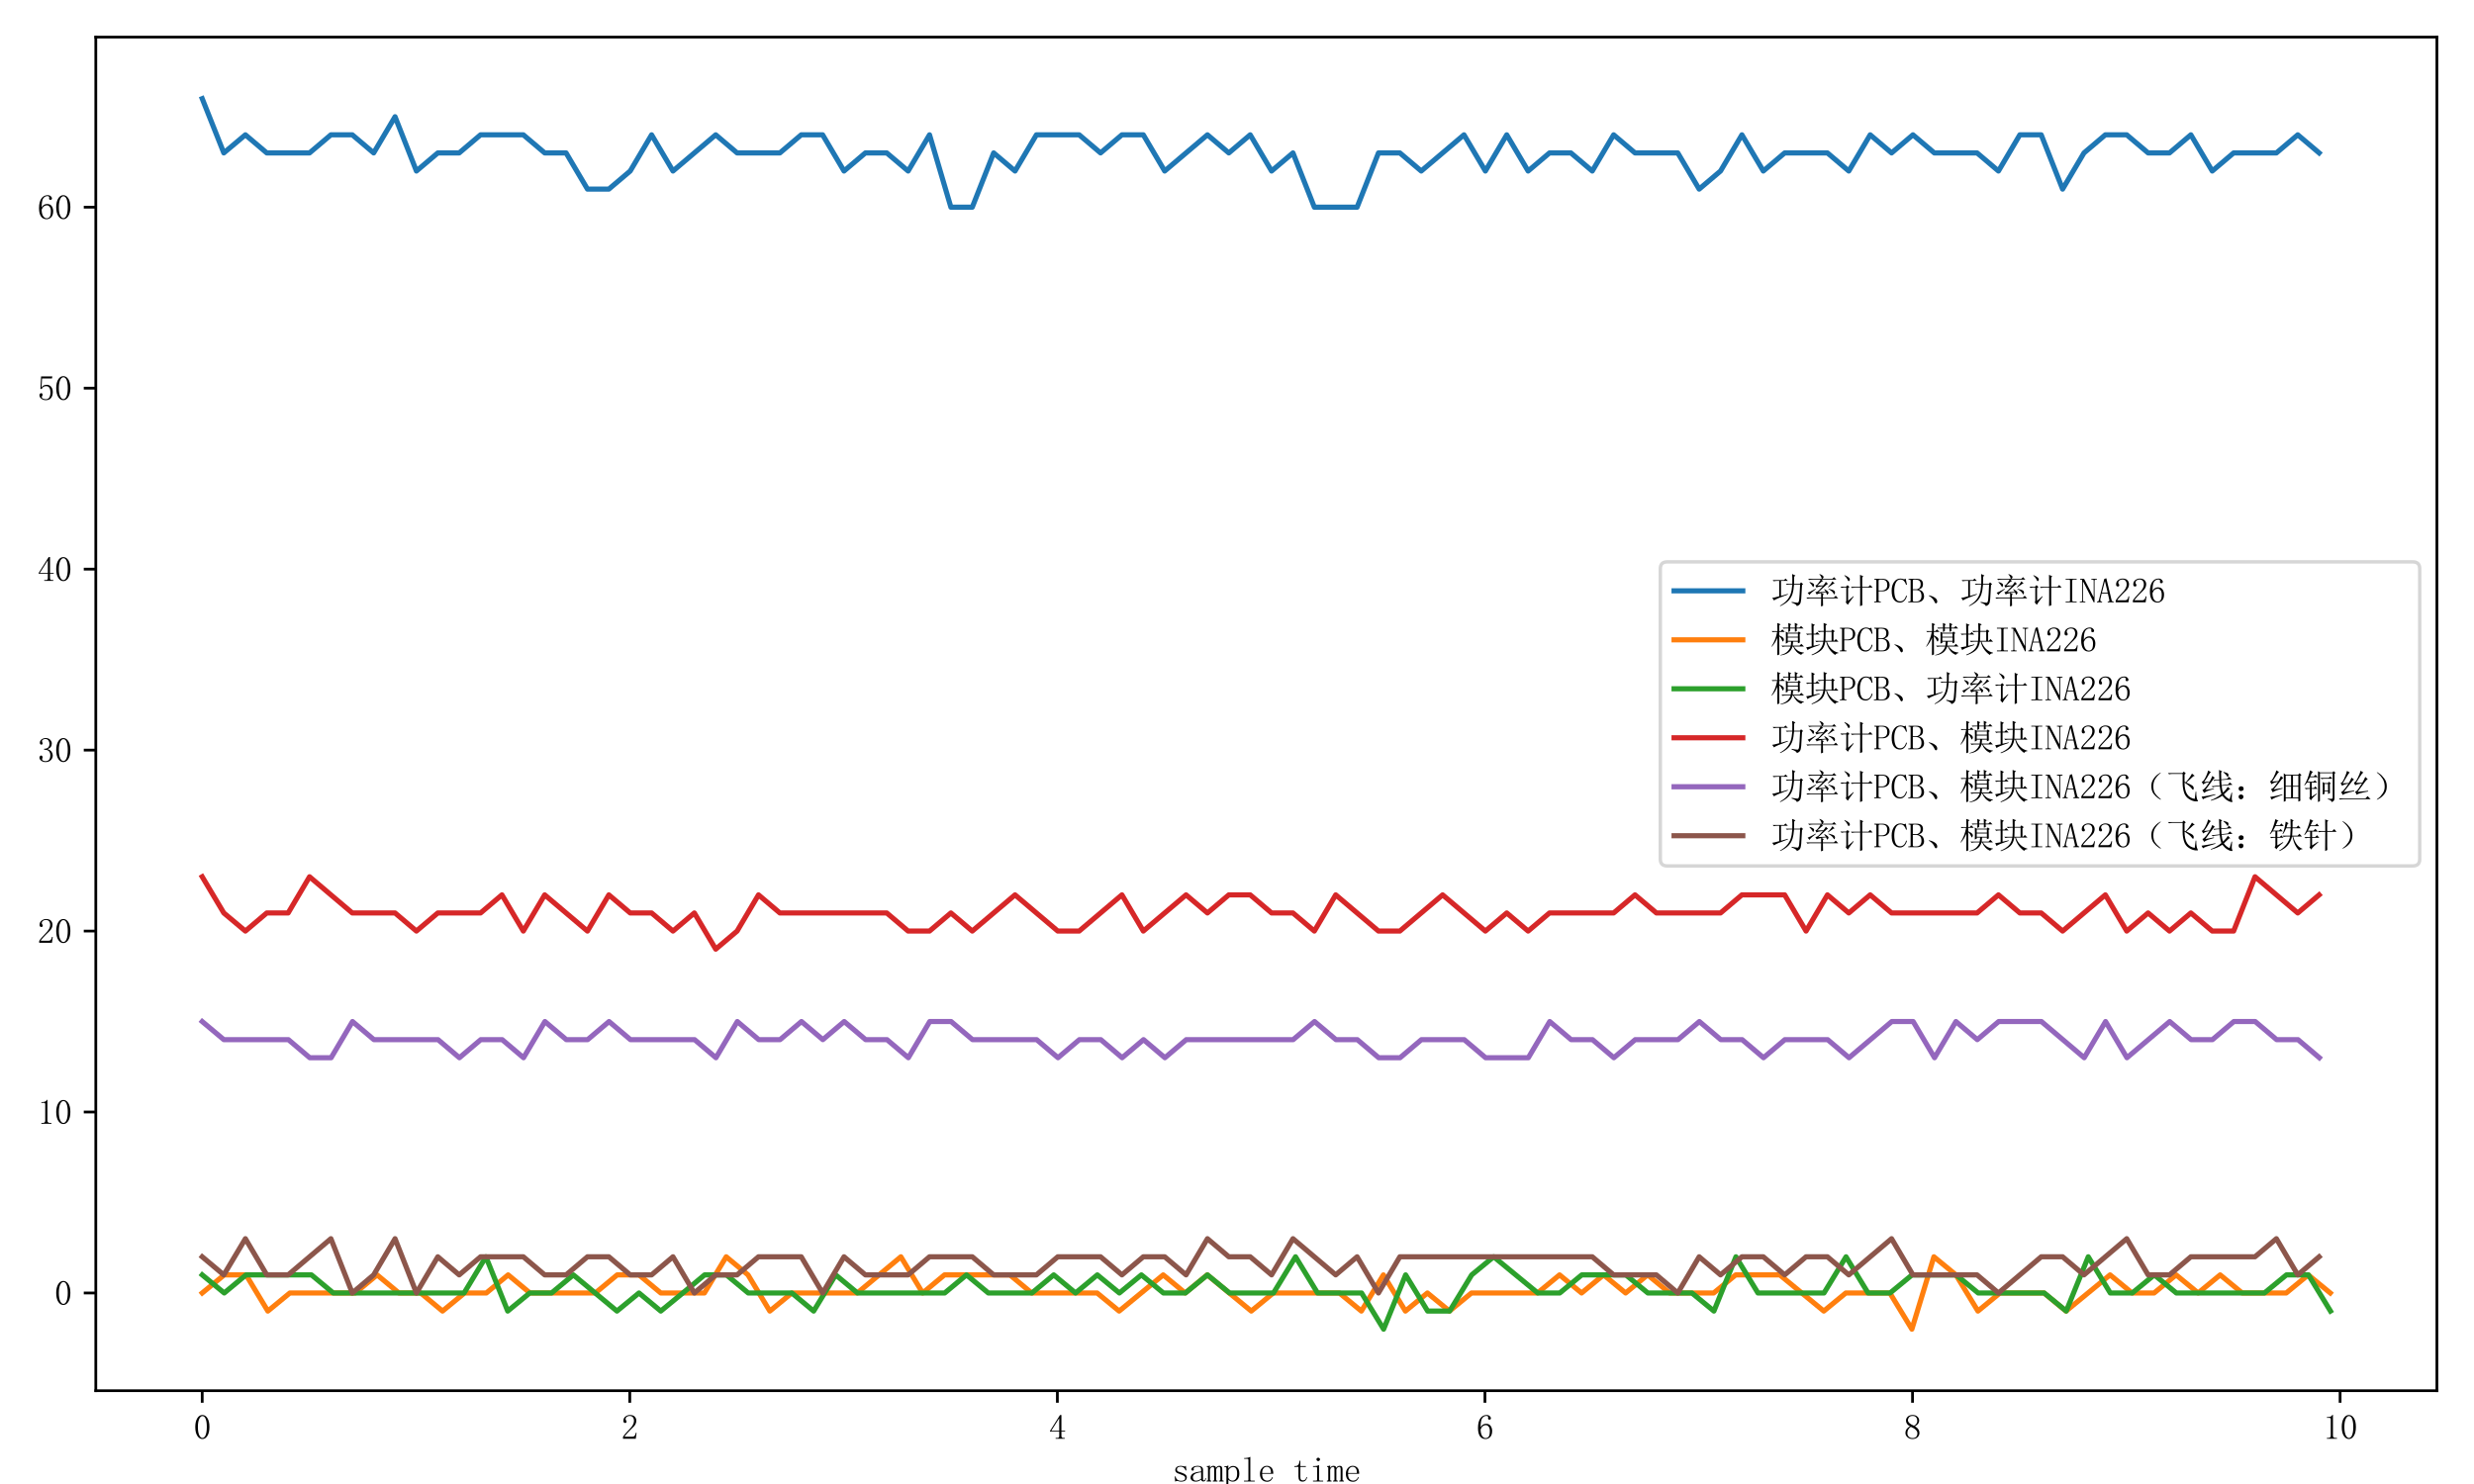 <?xml version="1.0" encoding="utf-8" standalone="no"?>
<!DOCTYPE svg PUBLIC "-//W3C//DTD SVG 1.1//EN"
  "http://www.w3.org/Graphics/SVG/1.1/DTD/svg11.dtd">
<svg xmlns:xlink="http://www.w3.org/1999/xlink" width="720pt" height="432pt" viewBox="0 0 720 432" xmlns="http://www.w3.org/2000/svg" version="1.1">
 <defs>
  <style type="text/css">*{stroke-linejoin: round; stroke-linecap: butt}</style>
 </defs>
 <g id="figure_1">
  <g id="patch_1">
   <path d="M 0 432 
L 720 432 
L 720 0 
L 0 0 
z
" style="fill: #ffffff"/>
  </g>
  <g id="axes_1">
   <g id="patch_2">
    <path d="M 27.88 404.84 
L 709.2 404.84 
L 709.2 10.8 
L 27.88 10.8 
z
" style="fill: #ffffff"/>
   </g>
   <g id="matplotlib.axis_1">
    <g id="xtick_1">
     <g id="line2d_1">
      <defs>
       <path id="m1ae6264127" d="M 0 0 
L 0 3.5 
" style="stroke: #000000; stroke-width: 0.8"/>
      </defs>
      <g>
       <use xlink:href="#m1ae6264127" x="58.849" y="404.84" style="stroke: #000000; stroke-width: 0.8"/>
      </g>
     </g>
     <g id="text_1">
      <!-- 0 -->
      <g transform="translate(56.349 418.988) scale(0.1 -0.1)">
       <defs>
        <path id="SimSun-30" d="M 1600 4225 
Q 1250 4225 1012 3687 
Q 775 3150 775 2250 
Q 775 1300 1012 775 
Q 1250 250 1600 250 
Q 1975 250 2187 775 
Q 2400 1300 2400 2250 
Q 2400 3150 2200 3687 
Q 2000 4225 1600 4225 
z
M 1600 50 
Q 1050 50 675 625 
Q 300 1200 300 2250 
Q 300 3225 662 3825 
Q 1025 4425 1600 4425 
Q 2150 4425 2512 3850 
Q 2875 3275 2875 2250 
Q 2875 1225 2512 637 
Q 2150 50 1600 50 
z
" transform="scale(0.016)"/>
       </defs>
       <use xlink:href="#SimSun-30"/>
      </g>
     </g>
    </g>
    <g id="xtick_2">
     <g id="line2d_2">
      <g>
       <use xlink:href="#m1ae6264127" x="183.285" y="404.84" style="stroke: #000000; stroke-width: 0.8"/>
      </g>
     </g>
     <g id="text_2">
      <!-- 2 -->
      <g transform="translate(180.785 418.988) scale(0.1 -0.1)">
       <defs>
        <path id="SimSun-32" d="M 2325 3325 
Q 2325 3775 2125 4012 
Q 1925 4250 1525 4250 
Q 1225 4250 1012 4087 
Q 800 3925 800 3675 
Q 800 3525 900 3425 
Q 975 3325 975 3225 
Q 975 3100 912 3037 
Q 850 2975 725 2975 
Q 575 2975 487 3062 
Q 400 3150 400 3350 
Q 400 3875 775 4150 
Q 1150 4425 1575 4425 
Q 2175 4425 2462 4125 
Q 2750 3825 2750 3375 
Q 2750 3075 2612 2775 
Q 2475 2475 2175 2200 
Q 1450 1500 1062 1062 
Q 675 625 600 475 
L 2075 475 
Q 2300 475 2450 650 
Q 2600 825 2650 1175 
L 2800 1175 
L 2650 100 
L 325 100 
L 325 425 
Q 450 650 737 1000 
Q 1025 1350 1500 1825 
Q 1925 2250 2125 2625 
Q 2325 3000 2325 3325 
z
" transform="scale(0.016)"/>
       </defs>
       <use xlink:href="#SimSun-32"/>
      </g>
     </g>
    </g>
    <g id="xtick_3">
     <g id="line2d_3">
      <g>
       <use xlink:href="#m1ae6264127" x="307.722" y="404.84" style="stroke: #000000; stroke-width: 0.8"/>
      </g>
     </g>
     <g id="text_3">
      <!-- 4 -->
      <g transform="translate(305.222 418.988) scale(0.1 -0.1)">
       <defs>
        <path id="SimSun-34" d="M 2300 575 
Q 2300 400 2400 325 
Q 2500 250 2675 250 
L 2900 250 
L 2900 100 
L 1250 100 
L 1250 250 
L 1525 250 
Q 1725 250 1812 325 
Q 1900 400 1900 575 
L 1900 1400 
L 225 1400 
L 225 1525 
L 2050 4425 
L 2300 4425 
L 2300 1550 
L 2975 1550 
L 2975 1400 
L 2300 1400 
L 2300 575 
z
M 1875 3800 
L 450 1550 
L 1900 1550 
L 1900 3800 
L 1875 3800 
z
" transform="scale(0.016)"/>
       </defs>
       <use xlink:href="#SimSun-34"/>
      </g>
     </g>
    </g>
    <g id="xtick_4">
     <g id="line2d_4">
      <g>
       <use xlink:href="#m1ae6264127" x="432.158" y="404.84" style="stroke: #000000; stroke-width: 0.8"/>
      </g>
     </g>
     <g id="text_4">
      <!-- 6 -->
      <g transform="translate(429.658 418.988) scale(0.1 -0.1)">
       <defs>
        <path id="SimSun-36" d="M 775 1800 
Q 775 1050 1037 637 
Q 1300 225 1675 225 
Q 2050 225 2250 500 
Q 2450 775 2450 1525 
Q 2450 2025 2237 2300 
Q 2025 2575 1725 2575 
Q 1450 2575 1212 2412 
Q 975 2250 775 1800 
z
M 1750 2825 
Q 2350 2825 2612 2425 
Q 2875 2025 2875 1525 
Q 2875 775 2512 412 
Q 2150 50 1675 50 
Q 1000 50 650 562 
Q 300 1075 300 2050 
Q 300 3200 725 3812 
Q 1150 4425 1875 4425 
Q 2225 4425 2437 4225 
Q 2650 4025 2650 3875 
Q 2650 3725 2587 3650 
Q 2525 3575 2375 3575 
Q 2250 3575 2187 3637 
Q 2125 3700 2125 3825 
Q 2125 3875 2150 3925 
Q 2150 3975 2150 4025 
Q 2150 4125 2075 4187 
Q 2000 4250 1800 4250 
Q 1375 4250 1075 3862 
Q 775 3475 775 2175 
Q 925 2500 1187 2662 
Q 1450 2825 1750 2825 
z
" transform="scale(0.016)"/>
       </defs>
       <use xlink:href="#SimSun-36"/>
      </g>
     </g>
    </g>
    <g id="xtick_5">
     <g id="line2d_5">
      <g>
       <use xlink:href="#m1ae6264127" x="556.594" y="404.84" style="stroke: #000000; stroke-width: 0.8"/>
      </g>
     </g>
     <g id="text_5">
      <!-- 8 -->
      <g transform="translate(554.094 418.988) scale(0.1 -0.1)">
       <defs>
        <path id="SimSun-38" d="M 625 1125 
Q 625 725 887 475 
Q 1150 225 1550 225 
Q 2025 225 2237 475 
Q 2450 725 2450 1100 
Q 2450 1425 2150 1725 
Q 1850 2025 1250 2275 
Q 950 2075 787 1775 
Q 625 1475 625 1125 
z
M 2825 1175 
Q 2825 700 2475 375 
Q 2125 50 1550 50 
Q 1025 50 650 375 
Q 275 700 275 1125 
Q 275 1550 487 1850 
Q 700 2150 1100 2375 
Q 750 2550 562 2812 
Q 375 3075 375 3400 
Q 375 3825 700 4125 
Q 1025 4425 1600 4425 
Q 2125 4425 2450 4125 
Q 2775 3825 2775 3400 
Q 2775 3100 2587 2837 
Q 2400 2575 2000 2375 
Q 2425 2125 2625 1825 
Q 2825 1525 2825 1175 
z
M 2425 3375 
Q 2425 3725 2225 3987 
Q 2025 4250 1600 4250 
Q 1125 4250 925 4000 
Q 725 3750 725 3475 
Q 725 3200 1012 2937 
Q 1300 2675 1825 2475 
Q 2125 2625 2275 2850 
Q 2425 3075 2425 3375 
z
" transform="scale(0.016)"/>
       </defs>
       <use xlink:href="#SimSun-38"/>
      </g>
     </g>
    </g>
    <g id="xtick_6">
     <g id="line2d_6">
      <g>
       <use xlink:href="#m1ae6264127" x="681.031" y="404.84" style="stroke: #000000; stroke-width: 0.8"/>
      </g>
     </g>
     <g id="text_6">
      <!-- 10 -->
      <g transform="translate(676.031 418.988) scale(0.1 -0.1)">
       <defs>
        <path id="SimSun-31" d="M 1825 4450 
L 1825 650 
Q 1825 450 1950 350 
Q 2075 250 2300 250 
L 2550 250 
L 2550 100 
L 725 100 
L 725 250 
L 950 250 
Q 1200 250 1312 350 
Q 1425 450 1425 650 
L 1425 3675 
Q 1425 3775 1362 3837 
Q 1300 3900 1175 3900 
L 725 3900 
L 725 4050 
L 950 4050 
Q 1250 4050 1437 4150 
Q 1625 4250 1725 4450 
L 1825 4450 
z
" transform="scale(0.016)"/>
       </defs>
       <use xlink:href="#SimSun-31"/>
       <use xlink:href="#SimSun-30" x="50"/>
      </g>
     </g>
    </g>
    <g id="text_7">
     <!-- sample time -->
     <g transform="translate(341.04 431.426) scale(0.1 -0.1)">
      <defs>
       <path id="SimSun-73" d="M 625 2175 
Q 625 2550 912 2750 
Q 1200 2950 1600 2950 
Q 1825 2950 2025 2900 
Q 2225 2825 2300 2825 
Q 2375 2825 2425 2850 
Q 2475 2875 2550 2950 
L 2650 2125 
L 2500 2100 
Q 2400 2425 2162 2612 
Q 1925 2800 1625 2800 
Q 1300 2800 1112 2675 
Q 925 2550 925 2325 
Q 925 2125 1012 2012 
Q 1100 1900 1325 1850 
Q 1500 1775 1775 1700 
Q 2025 1600 2250 1500 
Q 2450 1400 2587 1237 
Q 2725 1075 2725 875 
Q 2725 500 2462 287 
Q 2200 75 1700 75 
Q 1375 75 1225 150 
Q 1050 200 950 200 
Q 875 200 787 162 
Q 700 125 600 75 
L 525 1000 
L 675 1025 
Q 750 625 1000 425 
Q 1250 225 1700 225 
Q 2050 225 2237 350 
Q 2425 475 2425 725 
Q 2425 900 2325 1012 
Q 2225 1125 2125 1175 
Q 1875 1275 1575 1400 
Q 1275 1500 1050 1600 
Q 825 1700 725 1850 
Q 625 2000 625 2175 
z
" transform="scale(0.016)"/>
       <path id="SimSun-61" d="M 1225 75 
Q 775 75 525 287 
Q 275 500 275 775 
Q 275 1225 662 1512 
Q 1050 1800 2200 1925 
L 2200 2225 
Q 2200 2475 2087 2637 
Q 1975 2800 1575 2800 
Q 1150 2800 975 2662 
Q 800 2525 850 2375 
Q 875 2325 875 2275 
Q 875 2225 837 2150 
Q 800 2075 650 2075 
Q 550 2075 487 2137 
Q 425 2200 425 2325 
Q 425 2550 750 2750 
Q 1075 2950 1550 2950 
Q 2050 2950 2300 2762 
Q 2550 2575 2550 2225 
L 2550 575 
Q 2550 375 2587 337 
Q 2625 300 2725 300 
Q 2850 300 2900 412 
Q 2950 525 2950 725 
L 3075 725 
Q 3075 375 2950 237 
Q 2825 100 2625 100 
Q 2450 100 2350 175 
Q 2250 250 2200 425 
Q 1950 250 1737 162 
Q 1525 75 1225 75 
z
M 700 850 
Q 700 625 837 437 
Q 975 250 1275 250 
Q 1500 250 1725 337 
Q 1950 425 2200 600 
L 2200 1775 
Q 1350 1675 1025 1437 
Q 700 1200 700 850 
z
" transform="scale(0.016)"/>
       <path id="SimSun-6d" d="M 175 2900 
Q 300 2900 425 2925 
Q 550 2950 625 3000 
L 675 3000 
L 675 2575 
Q 800 2775 950 2862 
Q 1100 2950 1275 2950 
Q 1500 2950 1625 2862 
Q 1750 2775 1775 2575 
Q 1900 2775 2062 2862 
Q 2225 2950 2400 2950 
Q 2700 2950 2812 2775 
Q 2925 2600 2925 2325 
L 2925 425 
Q 2925 325 2975 287 
Q 3025 250 3125 250 
L 3175 250 
L 3175 100 
L 2325 100 
L 2325 250 
L 2375 250 
Q 2475 250 2525 287 
Q 2575 325 2575 425 
L 2575 2300 
Q 2575 2575 2512 2662 
Q 2450 2750 2325 2750 
Q 2150 2750 2012 2625 
Q 1875 2500 1800 2275 
L 1800 425 
Q 1800 325 1850 287 
Q 1900 250 2000 250 
L 2050 250 
L 2050 100 
L 1200 100 
L 1200 250 
L 1250 250 
Q 1350 250 1400 287 
Q 1450 325 1450 425 
L 1450 2300 
Q 1450 2525 1400 2637 
Q 1350 2750 1200 2750 
Q 1025 2750 887 2625 
Q 750 2500 675 2250 
L 675 425 
Q 675 325 725 287 
Q 775 250 875 250 
L 925 250 
L 925 100 
L 75 100 
L 75 250 
L 125 250 
Q 225 250 275 287 
Q 325 325 325 425 
L 325 2600 
Q 325 2675 300 2712 
Q 275 2750 200 2750 
L 100 2750 
L 100 2900 
L 175 2900 
z
" transform="scale(0.016)"/>
       <path id="SimSun-70" d="M 1150 -675 
L 1325 -675 
L 1325 -825 
L 175 -825 
L 175 -675 
L 325 -675 
Q 450 -675 500 -625 
Q 550 -575 550 -450 
L 550 2500 
Q 550 2600 500 2662 
Q 450 2725 325 2725 
L 175 2725 
L 175 2875 
L 400 2875 
Q 525 2875 637 2900 
Q 750 2925 850 3000 
L 900 3000 
L 900 2425 
Q 1075 2675 1287 2800 
Q 1500 2925 1750 2925 
Q 2250 2925 2575 2587 
Q 2900 2250 2900 1525 
Q 2900 825 2550 450 
Q 2200 75 1725 75 
Q 1450 75 1262 162 
Q 1075 250 900 425 
L 900 -450 
Q 900 -575 975 -625 
Q 1050 -675 1150 -675 
z
M 900 750 
Q 1025 500 1212 375 
Q 1400 250 1650 250 
Q 2000 250 2250 562 
Q 2500 875 2500 1525 
Q 2500 2125 2312 2425 
Q 2125 2725 1750 2725 
Q 1525 2725 1300 2587 
Q 1075 2450 900 2150 
L 900 750 
z
" transform="scale(0.016)"/>
       <path id="SimSun-6c" d="M 925 4375 
Q 1150 4375 1350 4425 
Q 1550 4475 1725 4575 
L 1775 4575 
L 1775 450 
Q 1775 350 1837 300 
Q 1900 250 2000 250 
L 2575 250 
L 2575 100 
L 625 100 
L 625 250 
L 1200 250 
Q 1325 250 1375 300 
Q 1425 350 1425 450 
L 1425 4025 
Q 1425 4125 1375 4175 
Q 1325 4225 1200 4225 
L 650 4225 
L 650 4375 
L 925 4375 
z
" transform="scale(0.016)"/>
       <path id="SimSun-65" d="M 2400 1650 
Q 2425 2200 2212 2487 
Q 2000 2775 1650 2775 
Q 1275 2775 1037 2475 
Q 800 2175 800 1650 
L 2400 1650 
z
M 800 1500 
Q 800 825 1062 537 
Q 1325 250 1750 250 
Q 2075 250 2300 437 
Q 2525 625 2625 900 
L 2750 850 
Q 2675 575 2412 312 
Q 2150 50 1700 50 
Q 1125 50 762 425 
Q 400 800 400 1500 
Q 400 2125 762 2537 
Q 1125 2950 1650 2950 
Q 2125 2950 2475 2625 
Q 2825 2300 2825 1500 
L 800 1500 
z
" transform="scale(0.016)"/>
       <path id="SimSun-20" d="M 0 0 
Q 0 0 0 0 
z
" transform="scale(0.016)"/>
       <path id="SimSun-74" d="M 1500 900 
Q 1500 550 1625 425 
Q 1750 300 2000 300 
Q 2250 300 2400 462 
Q 2550 625 2600 925 
L 2725 875 
Q 2675 525 2462 300 
Q 2250 75 1900 75 
Q 1525 75 1337 300 
Q 1150 525 1150 1000 
L 1150 2750 
L 400 2750 
L 400 2900 
L 600 2900 
Q 900 2900 1087 3087 
Q 1275 3275 1325 3675 
L 1350 3875 
L 1500 3875 
L 1500 2900 
L 2500 2900 
L 2500 2750 
L 1500 2750 
L 1500 900 
z
" transform="scale(0.016)"/>
       <path id="SimSun-69" d="M 1425 2525 
Q 1425 2625 1375 2687 
Q 1325 2750 1200 2750 
L 675 2750 
L 675 2900 
L 925 2900 
Q 1150 2900 1350 2937 
Q 1550 2975 1725 3075 
L 1775 3075 
L 1775 450 
Q 1775 350 1837 300 
Q 1900 250 2000 250 
L 2525 250 
L 2525 100 
L 675 100 
L 675 250 
L 1200 250 
Q 1325 250 1375 300 
Q 1425 350 1425 450 
L 1425 2525 
z
M 1725 3025 
L 1725 3025 
z
M 1625 4425 
Q 1750 4425 1850 4337 
Q 1950 4250 1950 4125 
Q 1950 4000 1850 3900 
Q 1750 3800 1625 3800 
Q 1500 3800 1400 3900 
Q 1300 4000 1300 4125 
Q 1300 4250 1400 4337 
Q 1500 4425 1625 4425 
z
" transform="scale(0.016)"/>
      </defs>
      <use xlink:href="#SimSun-73"/>
      <use xlink:href="#SimSun-61" x="50"/>
      <use xlink:href="#SimSun-6d" x="100"/>
      <use xlink:href="#SimSun-70" x="150"/>
      <use xlink:href="#SimSun-6c" x="200"/>
      <use xlink:href="#SimSun-65" x="250"/>
      <use xlink:href="#SimSun-20" x="300"/>
      <use xlink:href="#SimSun-74" x="350"/>
      <use xlink:href="#SimSun-69" x="400"/>
      <use xlink:href="#SimSun-6d" x="450"/>
      <use xlink:href="#SimSun-65" x="500"/>
     </g>
    </g>
   </g>
   <g id="matplotlib.axis_2">
    <g id="ytick_1">
     <g id="line2d_7">
      <defs>
       <path id="mf83ea85c9b" d="M 0 0 
L -3.5 0 
" style="stroke: #000000; stroke-width: 0.8"/>
      </defs>
      <g>
       <use xlink:href="#mf83ea85c9b" x="27.88" y="376.393" style="stroke: #000000; stroke-width: 0.8"/>
      </g>
     </g>
     <g id="text_8">
      <!-- 0 -->
      <g transform="translate(15.88 379.967) scale(0.1 -0.1)">
       <use xlink:href="#SimSun-30"/>
      </g>
     </g>
    </g>
    <g id="ytick_2">
     <g id="line2d_8">
      <g>
       <use xlink:href="#mf83ea85c9b" x="27.88" y="323.714" style="stroke: #000000; stroke-width: 0.8"/>
      </g>
     </g>
     <g id="text_9">
      <!-- 10 -->
      <g transform="translate(10.88 327.288) scale(0.1 -0.1)">
       <use xlink:href="#SimSun-31"/>
       <use xlink:href="#SimSun-30" x="50"/>
      </g>
     </g>
    </g>
    <g id="ytick_3">
     <g id="line2d_9">
      <g>
       <use xlink:href="#mf83ea85c9b" x="27.88" y="271.035" style="stroke: #000000; stroke-width: 0.8"/>
      </g>
     </g>
     <g id="text_10">
      <!-- 20 -->
      <g transform="translate(10.88 274.609) scale(0.1 -0.1)">
       <use xlink:href="#SimSun-32"/>
       <use xlink:href="#SimSun-30" x="50"/>
      </g>
     </g>
    </g>
    <g id="ytick_4">
     <g id="line2d_10">
      <g>
       <use xlink:href="#mf83ea85c9b" x="27.88" y="218.356" style="stroke: #000000; stroke-width: 0.8"/>
      </g>
     </g>
     <g id="text_11">
      <!-- 30 -->
      <g transform="translate(10.88 221.93) scale(0.1 -0.1)">
       <defs>
        <path id="SimSun-33" d="M 2800 1250 
Q 2800 775 2450 412 
Q 2100 50 1475 50 
Q 1025 50 700 300 
Q 375 550 375 875 
Q 375 1025 475 1137 
Q 575 1250 675 1250 
Q 825 1250 887 1137 
Q 950 1025 950 950 
Q 950 825 900 750 
Q 850 650 850 575 
Q 850 425 1037 325 
Q 1225 225 1450 225 
Q 1900 225 2125 487 
Q 2350 750 2350 1300 
Q 2350 1750 2112 2025 
Q 1875 2300 1225 2300 
L 1225 2475 
Q 1725 2475 1962 2712 
Q 2200 2950 2200 3375 
Q 2200 3725 2012 3987 
Q 1825 4250 1425 4250 
Q 1250 4250 1050 4162 
Q 850 4075 850 3875 
Q 850 3675 900 3625 
Q 950 3575 950 3500 
Q 950 3375 900 3300 
Q 850 3225 725 3225 
Q 625 3225 537 3300 
Q 450 3375 450 3575 
Q 450 3950 775 4187 
Q 1100 4425 1525 4425 
Q 2025 4425 2325 4112 
Q 2625 3800 2625 3450 
Q 2625 3075 2437 2812 
Q 2250 2550 1850 2425 
Q 2400 2225 2600 1900 
Q 2800 1575 2800 1250 
z
" transform="scale(0.016)"/>
       </defs>
       <use xlink:href="#SimSun-33"/>
       <use xlink:href="#SimSun-30" x="50"/>
      </g>
     </g>
    </g>
    <g id="ytick_5">
     <g id="line2d_11">
      <g>
       <use xlink:href="#mf83ea85c9b" x="27.88" y="165.677" style="stroke: #000000; stroke-width: 0.8"/>
      </g>
     </g>
     <g id="text_12">
      <!-- 40 -->
      <g transform="translate(10.88 169.251) scale(0.1 -0.1)">
       <use xlink:href="#SimSun-34"/>
       <use xlink:href="#SimSun-30" x="50"/>
      </g>
     </g>
    </g>
    <g id="ytick_6">
     <g id="line2d_12">
      <g>
       <use xlink:href="#mf83ea85c9b" x="27.88" y="112.998" style="stroke: #000000; stroke-width: 0.8"/>
      </g>
     </g>
     <g id="text_13">
      <!-- 50 -->
      <g transform="translate(10.88 116.572) scale(0.1 -0.1)">
       <defs>
        <path id="SimSun-35" d="M 1725 2850 
Q 2200 2850 2500 2487 
Q 2800 2125 2800 1525 
Q 2800 850 2487 450 
Q 2175 50 1525 50 
Q 1075 50 725 312 
Q 375 575 375 950 
Q 375 1100 462 1212 
Q 550 1325 700 1325 
Q 850 1325 900 1225 
Q 950 1125 950 1050 
Q 950 900 875 825 
Q 800 725 800 625 
Q 800 425 1037 325 
Q 1275 225 1550 225 
Q 1950 225 2162 550 
Q 2375 875 2375 1475 
Q 2375 1975 2187 2287 
Q 2000 2600 1625 2600 
Q 1350 2600 1150 2500 
Q 950 2400 775 2075 
L 550 2100 
L 675 4375 
L 2725 4375 
L 2650 4000 
L 850 4000 
L 750 2350 
Q 1000 2700 1237 2775 
Q 1475 2850 1725 2850 
z
" transform="scale(0.016)"/>
       </defs>
       <use xlink:href="#SimSun-35"/>
       <use xlink:href="#SimSun-30" x="50"/>
      </g>
     </g>
    </g>
    <g id="ytick_7">
     <g id="line2d_13">
      <g>
       <use xlink:href="#mf83ea85c9b" x="27.88" y="60.318" style="stroke: #000000; stroke-width: 0.8"/>
      </g>
     </g>
     <g id="text_14">
      <!-- 60 -->
      <g transform="translate(10.88 63.893) scale(0.1 -0.1)">
       <use xlink:href="#SimSun-36"/>
       <use xlink:href="#SimSun-30" x="50"/>
      </g>
     </g>
    </g>
   </g>
   <g id="line2d_14">
    <path d="M 58.849 28.711 
L 65.133 44.515 
L 71.417 39.247 
L 77.639 44.515 
L 83.861 44.515 
L 90.083 44.515 
L 96.304 39.247 
L 102.526 39.247 
L 108.748 44.515 
L 114.97 33.979 
L 121.192 49.783 
L 127.414 44.515 
L 133.635 44.515 
L 139.857 39.247 
L 146.079 39.247 
L 152.301 39.247 
L 158.523 44.515 
L 164.744 44.515 
L 170.966 55.05 
L 177.188 55.05 
L 183.41 49.783 
L 189.632 39.247 
L 195.853 49.783 
L 202.075 44.515 
L 208.297 39.247 
L 214.519 44.515 
L 220.741 44.515 
L 226.963 44.515 
L 233.184 39.247 
L 239.406 39.247 
L 245.628 49.783 
L 251.85 44.515 
L 258.072 44.515 
L 264.293 49.783 
L 270.515 39.247 
L 276.737 60.318 
L 282.959 60.318 
L 289.181 44.515 
L 295.403 49.783 
L 301.624 39.247 
L 307.846 39.247 
L 314.068 39.247 
L 320.29 44.515 
L 326.512 39.247 
L 332.733 39.247 
L 338.955 49.783 
L 345.177 44.515 
L 351.399 39.247 
L 357.621 44.515 
L 363.843 39.247 
L 370.064 49.783 
L 376.286 44.515 
L 382.508 60.318 
L 388.73 60.318 
L 394.952 60.318 
L 401.173 44.515 
L 407.395 44.515 
L 413.617 49.783 
L 419.839 44.515 
L 426.061 39.247 
L 432.283 49.783 
L 438.504 39.247 
L 444.726 49.783 
L 450.948 44.515 
L 457.17 44.515 
L 463.392 49.783 
L 469.613 39.247 
L 475.835 44.515 
L 482.057 44.515 
L 488.279 44.515 
L 494.501 55.05 
L 500.722 49.783 
L 506.944 39.247 
L 513.166 49.783 
L 519.388 44.515 
L 525.61 44.515 
L 531.832 44.515 
L 538.053 49.783 
L 544.275 39.247 
L 550.497 44.515 
L 556.719 39.247 
L 562.941 44.515 
L 569.162 44.515 
L 575.384 44.515 
L 581.606 49.783 
L 587.828 39.247 
L 594.05 39.247 
L 600.272 55.05 
L 606.493 44.515 
L 612.715 39.247 
L 618.937 39.247 
L 625.159 44.515 
L 631.381 44.515 
L 637.602 39.247 
L 643.824 49.783 
L 650.046 44.515 
L 656.268 44.515 
L 662.49 44.515 
L 668.712 39.247 
L 674.933 44.515 
" clip-path="url(#p5133de57e7)" style="fill: none; stroke: #1f77b4; stroke-width: 1.5; stroke-linecap: square"/>
   </g>
   <g id="line2d_15">
    <path d="M 58.849 376.393 
L 65.258 371.125 
L 71.604 371.125 
L 77.95 381.661 
L 84.359 376.393 
L 90.705 376.393 
L 97.051 376.393 
L 103.397 376.393 
L 109.744 371.125 
L 116.09 376.393 
L 122.436 376.393 
L 128.782 381.661 
L 135.191 376.393 
L 141.537 376.393 
L 147.883 371.125 
L 154.23 376.393 
L 160.576 376.393 
L 166.922 376.393 
L 173.268 376.393 
L 179.615 371.125 
L 185.961 371.125 
L 192.307 376.393 
L 198.653 376.393 
L 205 376.393 
L 211.346 365.857 
L 217.692 371.125 
L 224.038 381.661 
L 230.447 376.393 
L 236.793 376.393 
L 243.139 376.393 
L 249.486 376.393 
L 255.832 371.125 
L 262.178 365.857 
L 268.524 376.393 
L 274.871 371.125 
L 281.217 371.125 
L 287.563 371.125 
L 293.909 371.125 
L 300.256 376.393 
L 306.602 376.393 
L 312.948 376.393 
L 319.294 376.393 
L 325.703 381.661 
L 332.111 376.393 
L 338.52 371.125 
L 344.928 376.393 
L 351.337 371.125 
L 357.745 376.393 
L 364.154 381.661 
L 370.562 376.393 
L 376.971 376.393 
L 383.379 376.393 
L 389.788 376.393 
L 396.196 381.661 
L 402.604 371.125 
L 409.013 381.661 
L 415.421 376.393 
L 421.83 381.661 
L 428.238 376.393 
L 434.647 376.393 
L 441.055 376.393 
L 447.464 376.393 
L 453.872 371.125 
L 460.281 376.393 
L 466.689 371.125 
L 473.098 376.393 
L 479.506 371.125 
L 485.915 376.393 
L 492.323 376.393 
L 498.732 376.393 
L 505.14 371.125 
L 511.548 371.125 
L 517.957 371.125 
L 524.365 376.393 
L 530.774 381.661 
L 537.182 376.393 
L 543.591 376.393 
L 549.999 376.393 
L 556.408 386.929 
L 562.816 365.857 
L 569.225 371.125 
L 575.633 381.661 
L 582.042 376.393 
L 588.45 376.393 
L 594.859 376.393 
L 601.267 381.661 
L 607.676 376.393 
L 614.084 371.125 
L 620.492 376.393 
L 626.901 376.393 
L 633.309 371.125 
L 639.718 376.393 
L 646.126 371.125 
L 652.535 376.393 
L 658.943 376.393 
L 665.352 376.393 
L 671.76 371.125 
L 678.169 376.393 
" clip-path="url(#p5133de57e7)" style="fill: none; stroke: #ff7f0e; stroke-width: 1.5; stroke-linecap: square"/>
   </g>
   <g id="line2d_16">
    <path d="M 58.849 371.125 
L 65.258 376.393 
L 71.604 371.125 
L 77.95 371.125 
L 84.296 371.125 
L 90.643 371.125 
L 96.989 376.393 
L 103.335 376.393 
L 109.681 376.393 
L 116.028 376.393 
L 122.374 376.393 
L 128.72 376.393 
L 135.066 376.393 
L 141.413 365.857 
L 147.759 381.661 
L 154.167 376.393 
L 160.514 376.393 
L 166.86 371.125 
L 173.206 376.393 
L 179.552 381.661 
L 185.961 376.393 
L 192.307 381.661 
L 198.716 376.393 
L 205.062 371.125 
L 211.408 371.125 
L 217.754 376.393 
L 224.101 376.393 
L 230.447 376.393 
L 236.793 381.661 
L 243.202 371.125 
L 249.548 376.393 
L 255.894 376.393 
L 262.24 376.393 
L 268.587 376.393 
L 274.933 376.393 
L 281.279 371.125 
L 287.625 376.393 
L 293.972 376.393 
L 300.318 376.393 
L 306.664 371.125 
L 313.01 376.393 
L 319.357 371.125 
L 325.765 376.393 
L 332.173 371.125 
L 338.582 376.393 
L 344.99 376.393 
L 351.399 371.125 
L 357.807 376.393 
L 364.216 376.393 
L 370.624 376.393 
L 377.033 365.857 
L 383.441 376.393 
L 389.85 376.393 
L 396.258 376.393 
L 402.667 386.929 
L 409.075 371.125 
L 415.484 381.661 
L 421.892 381.661 
L 428.301 371.125 
L 434.709 365.857 
L 441.117 371.125 
L 447.526 376.393 
L 453.934 376.393 
L 460.343 371.125 
L 466.751 371.125 
L 473.16 371.125 
L 479.568 376.393 
L 485.977 376.393 
L 492.385 376.393 
L 498.794 381.661 
L 505.202 365.857 
L 511.611 376.393 
L 518.019 376.393 
L 524.428 376.393 
L 530.836 376.393 
L 537.245 365.857 
L 543.653 376.393 
L 550.061 376.393 
L 556.47 371.125 
L 562.878 371.125 
L 569.287 371.125 
L 575.695 376.393 
L 582.104 376.393 
L 588.512 376.393 
L 594.921 376.393 
L 601.329 381.661 
L 607.738 365.857 
L 614.146 376.393 
L 620.555 376.393 
L 626.963 371.125 
L 633.372 376.393 
L 639.78 376.393 
L 646.189 376.393 
L 652.597 376.393 
L 659.005 376.393 
L 665.414 371.125 
L 671.822 371.125 
L 678.231 381.661 
" clip-path="url(#p5133de57e7)" style="fill: none; stroke: #2ca02c; stroke-width: 1.5; stroke-linecap: square"/>
   </g>
   <g id="line2d_17">
    <path d="M 58.849 255.231 
L 65.133 265.767 
L 71.417 271.035 
L 77.639 265.767 
L 83.861 265.767 
L 90.083 255.231 
L 96.304 260.499 
L 102.526 265.767 
L 108.748 265.767 
L 114.97 265.767 
L 121.192 271.035 
L 127.414 265.767 
L 133.635 265.767 
L 139.857 265.767 
L 146.079 260.499 
L 152.301 271.035 
L 158.523 260.499 
L 164.744 265.767 
L 170.966 271.035 
L 177.188 260.499 
L 183.41 265.767 
L 189.632 265.767 
L 195.853 271.035 
L 202.075 265.767 
L 208.297 276.303 
L 214.519 271.035 
L 220.741 260.499 
L 226.963 265.767 
L 233.184 265.767 
L 239.406 265.767 
L 245.628 265.767 
L 251.85 265.767 
L 258.072 265.767 
L 264.293 271.035 
L 270.515 271.035 
L 276.737 265.767 
L 282.959 271.035 
L 289.181 265.767 
L 295.403 260.499 
L 301.624 265.767 
L 307.846 271.035 
L 314.068 271.035 
L 320.29 265.767 
L 326.512 260.499 
L 332.733 271.035 
L 338.955 265.767 
L 345.177 260.499 
L 351.399 265.767 
L 357.621 260.499 
L 363.843 260.499 
L 370.064 265.767 
L 376.286 265.767 
L 382.508 271.035 
L 388.73 260.499 
L 394.952 265.767 
L 401.173 271.035 
L 407.395 271.035 
L 413.617 265.767 
L 419.839 260.499 
L 426.061 265.767 
L 432.283 271.035 
L 438.504 265.767 
L 444.726 271.035 
L 450.948 265.767 
L 457.17 265.767 
L 463.392 265.767 
L 469.613 265.767 
L 475.835 260.499 
L 482.057 265.767 
L 488.279 265.767 
L 494.501 265.767 
L 500.722 265.767 
L 506.944 260.499 
L 513.166 260.499 
L 519.388 260.499 
L 525.61 271.035 
L 531.832 260.499 
L 538.053 265.767 
L 544.275 260.499 
L 550.497 265.767 
L 556.719 265.767 
L 562.941 265.767 
L 569.162 265.767 
L 575.384 265.767 
L 581.606 260.499 
L 587.828 265.767 
L 594.05 265.767 
L 600.272 271.035 
L 606.493 265.767 
L 612.715 260.499 
L 618.937 271.035 
L 625.159 265.767 
L 631.381 271.035 
L 637.602 265.767 
L 643.824 271.035 
L 650.046 271.035 
L 656.268 255.231 
L 662.49 260.499 
L 668.712 265.767 
L 674.933 260.499 
" clip-path="url(#p5133de57e7)" style="fill: none; stroke: #d62728; stroke-width: 1.5; stroke-linecap: square"/>
   </g>
   <g id="line2d_18">
    <path d="M 58.849 297.375 
L 65.133 302.642 
L 71.417 302.642 
L 77.701 302.642 
L 83.923 302.642 
L 90.145 307.91 
L 96.367 307.91 
L 102.588 297.375 
L 108.81 302.642 
L 115.032 302.642 
L 121.254 302.642 
L 127.476 302.642 
L 133.698 307.91 
L 139.919 302.642 
L 146.141 302.642 
L 152.363 307.91 
L 158.585 297.375 
L 164.807 302.642 
L 171.028 302.642 
L 177.25 297.375 
L 183.472 302.642 
L 189.694 302.642 
L 195.916 302.642 
L 202.138 302.642 
L 208.359 307.91 
L 214.581 297.375 
L 220.803 302.642 
L 227.025 302.642 
L 233.247 297.375 
L 239.468 302.642 
L 245.69 297.375 
L 251.912 302.642 
L 258.134 302.642 
L 264.356 307.91 
L 270.578 297.375 
L 276.799 297.375 
L 283.021 302.642 
L 289.243 302.642 
L 295.465 302.642 
L 301.687 302.642 
L 307.908 307.91 
L 314.13 302.642 
L 320.352 302.642 
L 326.574 307.91 
L 332.796 302.642 
L 339.017 307.91 
L 345.239 302.642 
L 351.461 302.642 
L 357.683 302.642 
L 363.905 302.642 
L 370.127 302.642 
L 376.348 302.642 
L 382.57 297.375 
L 388.792 302.642 
L 395.014 302.642 
L 401.236 307.91 
L 407.457 307.91 
L 413.679 302.642 
L 419.901 302.642 
L 426.123 302.642 
L 432.345 307.91 
L 438.567 307.91 
L 444.788 307.91 
L 451.01 297.375 
L 457.232 302.642 
L 463.454 302.642 
L 469.676 307.91 
L 475.897 302.642 
L 482.119 302.642 
L 488.341 302.642 
L 494.563 297.375 
L 500.785 302.642 
L 507.007 302.642 
L 513.228 307.91 
L 519.45 302.642 
L 525.672 302.642 
L 531.894 302.642 
L 538.116 307.91 
L 544.337 302.642 
L 550.559 297.375 
L 556.781 297.375 
L 563.003 307.91 
L 569.225 297.375 
L 575.447 302.642 
L 581.668 297.375 
L 587.89 297.375 
L 594.112 297.375 
L 600.334 302.642 
L 606.556 307.91 
L 612.777 297.375 
L 618.999 307.91 
L 625.221 302.642 
L 631.443 297.375 
L 637.665 302.642 
L 643.886 302.642 
L 650.108 297.375 
L 656.33 297.375 
L 662.552 302.642 
L 668.774 302.642 
L 674.996 307.91 
" clip-path="url(#p5133de57e7)" style="fill: none; stroke: #9467bd; stroke-width: 1.5; stroke-linecap: square"/>
   </g>
   <g id="line2d_19">
    <path d="M 58.849 365.857 
L 65.133 371.125 
L 71.417 360.59 
L 77.639 371.125 
L 83.861 371.125 
L 90.083 365.857 
L 96.304 360.59 
L 102.526 376.393 
L 108.748 371.125 
L 114.97 360.59 
L 121.192 376.393 
L 127.414 365.857 
L 133.635 371.125 
L 139.857 365.857 
L 146.079 365.857 
L 152.301 365.857 
L 158.523 371.125 
L 164.744 371.125 
L 170.966 365.857 
L 177.188 365.857 
L 183.41 371.125 
L 189.632 371.125 
L 195.853 365.857 
L 202.075 376.393 
L 208.297 371.125 
L 214.519 371.125 
L 220.741 365.857 
L 226.963 365.857 
L 233.184 365.857 
L 239.406 376.393 
L 245.628 365.857 
L 251.85 371.125 
L 258.072 371.125 
L 264.293 371.125 
L 270.515 365.857 
L 276.737 365.857 
L 282.959 365.857 
L 289.181 371.125 
L 295.403 371.125 
L 301.624 371.125 
L 307.846 365.857 
L 314.068 365.857 
L 320.29 365.857 
L 326.512 371.125 
L 332.733 365.857 
L 338.955 365.857 
L 345.177 371.125 
L 351.399 360.59 
L 357.621 365.857 
L 363.843 365.857 
L 370.064 371.125 
L 376.286 360.59 
L 382.508 365.857 
L 388.73 371.125 
L 394.952 365.857 
L 401.173 376.393 
L 407.395 365.857 
L 413.617 365.857 
L 419.839 365.857 
L 426.061 365.857 
L 432.283 365.857 
L 438.504 365.857 
L 444.726 365.857 
L 450.948 365.857 
L 457.17 365.857 
L 463.392 365.857 
L 469.613 371.125 
L 475.835 371.125 
L 482.057 371.125 
L 488.279 376.393 
L 494.501 365.857 
L 500.722 371.125 
L 506.944 365.857 
L 513.166 365.857 
L 519.388 371.125 
L 525.61 365.857 
L 531.832 365.857 
L 538.053 371.125 
L 544.275 365.857 
L 550.497 360.59 
L 556.719 371.125 
L 562.941 371.125 
L 569.162 371.125 
L 575.384 371.125 
L 581.606 376.393 
L 587.828 371.125 
L 594.05 365.857 
L 600.272 365.857 
L 606.493 371.125 
L 612.715 365.857 
L 618.937 360.59 
L 625.159 371.125 
L 631.381 371.125 
L 637.602 365.857 
L 643.824 365.857 
L 650.046 365.857 
L 656.268 365.857 
L 662.49 360.59 
L 668.712 371.125 
L 674.933 365.857 
" clip-path="url(#p5133de57e7)" style="fill: none; stroke: #8c564b; stroke-width: 1.5; stroke-linecap: square"/>
   </g>
   <g id="patch_3">
    <path d="M 27.88 404.84 
L 27.88 10.8 
" style="fill: none; stroke: #000000; stroke-width: 0.8; stroke-linejoin: miter; stroke-linecap: square"/>
   </g>
   <g id="patch_4">
    <path d="M 709.2 404.84 
L 709.2 10.8 
" style="fill: none; stroke: #000000; stroke-width: 0.8; stroke-linejoin: miter; stroke-linecap: square"/>
   </g>
   <g id="patch_5">
    <path d="M 27.88 404.84 
L 709.2 404.84 
" style="fill: none; stroke: #000000; stroke-width: 0.8; stroke-linejoin: miter; stroke-linecap: square"/>
   </g>
   <g id="patch_6">
    <path d="M 27.88 10.8 
L 709.2 10.8 
" style="fill: none; stroke: #000000; stroke-width: 0.8; stroke-linejoin: miter; stroke-linecap: square"/>
   </g>
   <g id="legend_1">
    <g id="patch_7">
     <path d="M 485.2 252.074 
L 702.2 252.074 
Q 704.2 252.074 704.2 250.074 
L 704.2 165.566 
Q 704.2 163.566 702.2 163.566 
L 485.2 163.566 
Q 483.2 163.566 483.2 165.566 
L 483.2 250.074 
Q 483.2 252.074 485.2 252.074 
z
" style="fill: #ffffff; opacity: 0.8; stroke: #cccccc; stroke-linejoin: miter"/>
    </g>
    <g id="line2d_20">
     <path d="M 487.2 171.996 
L 497.2 171.996 
L 507.2 171.996 
" style="fill: none; stroke: #1f77b4; stroke-width: 1.5; stroke-linecap: square"/>
    </g>
    <g id="text_15">
     <!-- 功率计PCB、功率计INA226 -->
     <g transform="translate(515.2 175.496) scale(0.1 -0.1)">
      <defs>
       <path id="SimSun-529f" d="M 4000 3475 
Q 4025 4675 3975 5250 
L 4575 4975 
L 4350 4775 
Q 4350 4000 4325 3475 
L 5375 3475 
L 5600 3725 
L 5975 3400 
L 5775 3250 
Q 5675 1350 5625 687 
Q 5575 25 5387 -225 
Q 5200 -475 4825 -600 
Q 4800 -250 3875 50 
L 3900 175 
Q 4750 25 4962 25 
Q 5175 25 5250 550 
Q 5325 1075 5425 3325 
L 4325 3325 
Q 4250 2300 4037 1625 
Q 3825 950 3325 412 
Q 2825 -125 1825 -600 
L 1750 -525 
Q 2575 -50 3025 462 
Q 3475 975 3700 1612 
Q 3925 2250 4000 3325 
L 3325 3325 
L 3025 3275 
L 2825 3475 
L 4000 3475 
z
M 1950 1275 
Q 2650 1450 3175 1625 
L 3225 1525 
Q 2125 1125 1462 850 
Q 800 575 700 425 
L 350 900 
Q 725 950 1625 1200 
L 1625 4000 
L 1250 4000 
Q 925 4000 650 3925 
L 425 4150 
L 2500 4150 
L 2775 4425 
L 3200 4000 
L 1950 4000 
L 1950 1275 
z
" transform="scale(0.016)"/>
       <path id="SimSun-7387" d="M 875 3725 
L 925 3800 
Q 1375 3650 1550 3525 
Q 1725 3400 1725 3250 
Q 1725 3175 1662 3025 
Q 1600 2875 1550 2875 
Q 1500 2875 1425 3050 
Q 1275 3325 875 3725 
z
M 550 1850 
Q 875 1925 2000 2575 
L 2050 2500 
Q 1675 2225 1337 1937 
Q 1000 1650 875 1425 
L 550 1850 
z
M 5200 3450 
Q 4800 3150 4275 2800 
L 4225 2875 
Q 4775 3400 5050 3925 
L 5450 3525 
L 5200 3450 
z
M 4325 2500 
L 4350 2575 
Q 5225 2350 5375 2212 
Q 5525 2075 5525 1900 
Q 5525 1775 5487 1662 
Q 5450 1550 5400 1550 
Q 5325 1550 5200 1800 
Q 4975 2150 4325 2500 
z
M 3150 3900 
Q 2500 3300 2300 3150 
Q 2800 3150 3400 3175 
Q 3700 3500 3850 3825 
L 4250 3450 
Q 4050 3400 3450 2825 
Q 2850 2250 2475 1950 
Q 3150 1975 3850 2000 
Q 3750 2175 3550 2450 
L 3600 2500 
Q 4050 2250 4200 2100 
Q 4350 1950 4350 1850 
Q 4350 1775 4250 1625 
Q 4150 1475 4100 1475 
Q 4075 1475 4050 1550 
Q 4000 1700 3900 1900 
Q 3650 1875 3075 1800 
L 3500 1550 
L 3325 1425 
L 3325 975 
L 5325 975 
L 5650 1300 
L 6100 825 
L 3325 825 
Q 3325 -275 3350 -525 
L 2975 -650 
Q 3000 0 3000 825 
L 1125 825 
Q 800 825 525 750 
L 300 975 
L 3000 975 
L 3000 1775 
Q 2450 1700 2200 1525 
L 1950 1950 
Q 2275 1950 2675 2350 
Q 3075 2750 3325 3050 
Q 2400 2950 2150 2775 
L 1950 3175 
Q 2150 3150 2475 3575 
Q 2800 4000 2900 4225 
L 1450 4225 
Q 1125 4225 850 4150 
L 625 4375 
L 3100 4375 
Q 3050 4800 2675 5200 
L 2725 5250 
Q 3225 5050 3337 4912 
Q 3450 4775 3450 4700 
Q 3450 4550 3250 4375 
L 5025 4375 
L 5350 4675 
L 5775 4225 
L 3050 4225 
L 3375 3950 
L 3150 3900 
z
" transform="scale(0.016)"/>
       <path id="SimSun-8ba1" d="M 975 4975 
L 1000 5050 
Q 1550 4800 1762 4625 
Q 1975 4450 1975 4275 
Q 1975 4100 1887 4025 
Q 1800 3950 1775 3950 
Q 1650 3950 1550 4250 
Q 1375 4625 975 4975 
z
M 1650 375 
L 2625 1225 
L 2675 1150 
Q 1800 25 1600 -350 
L 1225 75 
Q 1325 225 1325 550 
L 1325 2800 
L 675 2800 
L 900 2800 
Q 750 2800 475 2725 
L 250 2950 
L 1275 2950 
L 1550 3225 
L 1900 2875 
L 1650 2700 
L 1650 375 
z
M 3850 2925 
Q 3850 4600 3825 5100 
L 4425 4825 
L 4225 4625 
L 4225 2925 
L 5350 2925 
L 5675 3250 
L 6125 2775 
L 4225 2775 
L 4225 500 
Q 4225 0 4250 -425 
L 3825 -600 
Q 3850 175 3850 575 
L 3850 2775 
L 2575 2775 
L 2950 2775 
Q 2650 2775 2375 2700 
L 2150 2925 
L 3850 2925 
z
" transform="scale(0.016)"/>
       <path id="SimSun-50" d="M 950 2100 
L 950 450 
Q 950 350 1012 300 
Q 1075 250 1175 250 
L 1350 250 
L 1350 100 
L 150 100 
L 150 250 
L 325 250 
Q 450 250 500 300 
Q 550 350 550 450 
L 550 4025 
Q 550 4125 500 4175 
Q 450 4225 325 4225 
L 175 4225 
L 175 4375 
L 1650 4375 
Q 2275 4375 2612 4062 
Q 2950 3750 2950 3275 
Q 2950 2700 2587 2400 
Q 2225 2100 1725 2100 
L 950 2100 
z
M 1575 2250 
Q 1950 2250 2237 2475 
Q 2525 2700 2525 3250 
Q 2525 3750 2287 3987 
Q 2050 4225 1525 4225 
L 1175 4225 
Q 1075 4225 1012 4175 
Q 950 4125 950 4025 
L 950 2250 
L 1575 2250 
z
" transform="scale(0.016)"/>
       <path id="SimSun-43" d="M 1725 50 
Q 1025 50 612 575 
Q 200 1100 200 2225 
Q 200 3175 637 3800 
Q 1075 4425 1825 4425 
Q 2000 4425 2175 4375 
Q 2350 4300 2475 4300 
Q 2575 4300 2637 4325 
Q 2700 4350 2750 4425 
L 2975 3325 
L 2825 3275 
Q 2675 3750 2425 4000 
Q 2175 4250 1775 4250 
Q 1250 4250 962 3675 
Q 675 3100 675 2250 
Q 675 1325 925 800 
Q 1175 275 1750 275 
Q 2150 275 2437 562 
Q 2725 850 2825 1325 
L 2975 1250 
Q 2850 725 2512 387 
Q 2175 50 1725 50 
z
" transform="scale(0.016)"/>
       <path id="SimSun-42" d="M 100 100 
L 100 250 
L 300 250 
Q 425 250 475 300 
Q 525 350 525 450 
L 525 4025 
Q 525 4125 475 4175 
Q 425 4225 300 4225 
L 150 4225 
L 150 4375 
L 1600 4375 
Q 2200 4375 2487 4137 
Q 2775 3900 2775 3400 
Q 2775 3050 2625 2825 
Q 2475 2600 2000 2425 
Q 2575 2250 2775 1925 
Q 2975 1600 2975 1200 
Q 2975 700 2625 400 
Q 2275 100 1675 100 
L 100 100 
z
M 1600 250 
Q 2025 250 2262 512 
Q 2500 775 2500 1250 
Q 2500 1800 2250 2062 
Q 2000 2325 1500 2325 
L 925 2325 
L 925 450 
Q 925 350 987 300 
Q 1050 250 1150 250 
L 1600 250 
z
M 2350 3400 
Q 2350 3850 2100 4037 
Q 1850 4225 1450 4225 
L 1150 4225 
Q 1050 4225 987 4175 
Q 925 4125 925 4025 
L 925 2475 
L 1575 2475 
Q 1850 2475 2100 2700 
Q 2350 2925 2350 3400 
z
" transform="scale(0.016)"/>
       <path id="SimSun-3001" d="M 1675 325 
Q 1450 850 700 1300 
L 725 1375 
Q 1300 1250 1612 1062 
Q 1925 875 2062 725 
Q 2200 575 2237 325 
Q 2275 75 2162 -12 
Q 2050 -100 2000 -100 
Q 1850 -100 1675 325 
z
" transform="scale(0.016)"/>
       <path id="SimSun-49" d="M 600 4225 
L 600 4375 
L 2600 4375 
L 2600 4225 
L 2025 4225 
Q 1925 4225 1862 4175 
Q 1800 4125 1800 4025 
L 1800 450 
Q 1800 350 1862 300 
Q 1925 250 2025 250 
L 2600 250 
L 2600 100 
L 600 100 
L 600 250 
L 1175 250 
Q 1300 250 1350 300 
Q 1400 350 1400 450 
L 1400 4025 
Q 1400 4125 1350 4175 
Q 1300 4225 1175 4225 
L 600 4225 
z
" transform="scale(0.016)"/>
       <path id="SimSun-4e" d="M 2525 1100 
L 2575 1100 
L 2575 4025 
Q 2575 4125 2525 4175 
Q 2475 4225 2350 4225 
L 2150 4225 
L 2150 4375 
L 3150 4375 
L 3150 4225 
L 2950 4225 
Q 2850 4225 2787 4175 
Q 2725 4125 2725 4025 
L 2725 100 
L 2575 100 
L 675 3825 
L 625 3825 
L 625 450 
Q 625 350 687 300 
Q 750 250 850 250 
L 1050 250 
L 1050 100 
L 50 100 
L 50 250 
L 250 250 
Q 375 250 425 300 
Q 475 350 475 450 
L 475 4025 
Q 475 4125 425 4175 
Q 375 4225 250 4225 
L 100 4225 
L 100 4375 
L 825 4375 
L 2525 1100 
z
" transform="scale(0.016)"/>
       <path id="SimSun-41" d="M 2025 1700 
L 900 1700 
L 675 750 
Q 650 625 650 550 
Q 650 450 687 350 
Q 725 250 900 250 
L 975 250 
L 975 100 
L 50 100 
L 50 250 
L 125 250 
Q 225 250 300 312 
Q 375 375 400 525 
L 1375 4350 
L 1750 4475 
L 2700 525 
Q 2750 375 2825 312 
Q 2900 250 3000 250 
L 3075 250 
L 3075 100 
L 2000 100 
L 2000 250 
L 2100 250 
Q 2250 250 2275 312 
Q 2300 375 2300 425 
Q 2300 525 2275 600 
L 2025 1700 
z
M 325 250 
L 325 250 
z
M 575 250 
L 575 250 
z
M 2350 250 
L 2350 250 
z
M 2775 250 
L 2775 250 
z
M 1500 3925 
L 1475 3925 
L 950 1850 
L 2000 1850 
L 1500 3925 
z
" transform="scale(0.016)"/>
      </defs>
      <use xlink:href="#SimSun-529f"/>
      <use xlink:href="#SimSun-7387" x="100"/>
      <use xlink:href="#SimSun-8ba1" x="200"/>
      <use xlink:href="#SimSun-50" x="300"/>
      <use xlink:href="#SimSun-43" x="350"/>
      <use xlink:href="#SimSun-42" x="400"/>
      <use xlink:href="#SimSun-3001" x="450"/>
      <use xlink:href="#SimSun-529f" x="550"/>
      <use xlink:href="#SimSun-7387" x="650"/>
      <use xlink:href="#SimSun-8ba1" x="750"/>
      <use xlink:href="#SimSun-49" x="850"/>
      <use xlink:href="#SimSun-4e" x="900"/>
      <use xlink:href="#SimSun-41" x="950"/>
      <use xlink:href="#SimSun-32" x="1000"/>
      <use xlink:href="#SimSun-32" x="1050"/>
      <use xlink:href="#SimSun-36" x="1100"/>
     </g>
    </g>
    <g id="line2d_21">
     <path d="M 487.2 186.254 
L 497.2 186.254 
L 507.2 186.254 
" style="fill: none; stroke: #ff7f0e; stroke-width: 1.5; stroke-linecap: square"/>
    </g>
    <g id="text_16">
     <!-- 模块PCB、模块INA226 -->
     <g transform="translate(515.2 189.754) scale(0.1 -0.1)">
      <defs>
       <path id="SimSun-6a21" d="M 1275 -625 
Q 1300 225 1300 2575 
Q 950 1675 275 925 
L 225 975 
Q 1000 2200 1250 3625 
L 675 3625 
L 450 3575 
L 250 3775 
L 1300 3775 
Q 1300 4900 1275 5250 
L 1875 5000 
L 1625 4825 
L 1625 3775 
L 1900 3775 
L 2200 4075 
L 2650 3625 
L 1625 3625 
L 1625 3000 
Q 2200 2725 2337 2562 
Q 2475 2400 2475 2250 
Q 2475 2150 2412 2012 
Q 2350 1875 2300 1875 
Q 2225 1875 2125 2150 
Q 1950 2550 1625 2850 
Q 1625 250 1650 -475 
L 1275 -625 
z
M 4475 4400 
Q 4475 4825 4450 5275 
L 5025 5000 
L 4800 4825 
L 4800 4400 
L 5300 4400 
L 5600 4700 
L 6050 4250 
L 4800 4250 
Q 4800 3975 4825 3775 
L 4475 3650 
L 4475 4250 
L 3625 4250 
L 3625 3775 
L 3275 3600 
Q 3300 3900 3300 4250 
L 2675 4250 
L 2450 4200 
L 2250 4400 
L 3300 4400 
Q 3300 4750 3275 5250 
L 3825 5000 
L 3625 4850 
L 3625 4400 
L 4475 4400 
z
M 2825 1500 
Q 2850 2175 2850 2625 
Q 2850 3075 2825 3675 
L 3175 3475 
L 5000 3475 
L 5200 3700 
L 5550 3400 
L 5350 3250 
Q 5350 1975 5375 1700 
L 5025 1550 
L 5025 1850 
L 4150 1850 
Q 4125 1525 4075 1125 
L 5325 1125 
L 5650 1450 
L 6125 975 
L 4275 975 
Q 4550 550 4987 237 
Q 5425 -75 6100 -125 
L 6100 -225 
Q 5775 -275 5625 -550 
Q 4650 -175 4150 975 
L 4050 975 
Q 3650 -425 1875 -650 
L 1850 -575 
Q 2675 -375 3100 37 
Q 3525 450 3700 975 
L 2850 975 
Q 2525 975 2250 900 
L 2025 1125 
L 3725 1125 
Q 3775 1375 3800 1850 
L 3175 1850 
L 3175 1650 
L 2825 1500 
z
M 3175 3325 
L 3175 2750 
L 5025 2750 
L 5025 3325 
L 3175 3325 
z
M 3175 2600 
L 3175 2000 
L 5025 2000 
L 5025 2600 
L 3175 2600 
z
" transform="scale(0.016)"/>
       <path id="SimSun-5757" d="M 3825 3650 
Q 3825 2800 3775 2000 
L 4900 2000 
L 4900 3650 
L 3825 3650 
z
M 3475 3800 
Q 3475 4750 3450 5250 
L 4100 5000 
L 3825 4800 
L 3825 3800 
L 4850 3800 
L 5050 4075 
L 5475 3750 
L 5250 3550 
L 5250 2000 
L 5350 2000 
L 5675 2325 
L 6150 1850 
L 4050 1850 
Q 4325 1075 4850 550 
Q 5375 25 6125 -150 
L 6125 -250 
Q 5675 -275 5550 -575 
Q 4825 -50 4425 600 
Q 4025 1250 3925 1850 
L 3750 1850 
Q 3600 800 3000 275 
Q 2400 -250 1325 -625 
L 1250 -525 
Q 2225 -125 2750 425 
Q 3275 975 3400 1850 
L 2750 1850 
Q 2425 1850 2150 1775 
L 1925 2000 
L 3425 2000 
Q 3475 2725 3475 3650 
L 3200 3650 
Q 2875 3650 2600 3575 
L 2375 3800 
L 3475 3800 
z
M 1275 3300 
Q 1275 4725 1250 5175 
L 1875 4900 
L 1625 4700 
L 1625 3300 
L 1975 3300 
L 2275 3600 
L 2725 3150 
L 1625 3150 
L 1625 1100 
L 2725 1350 
L 2750 1250 
Q 1500 825 1050 625 
Q 600 425 550 300 
L 275 825 
Q 625 875 1275 1000 
L 1275 3150 
L 1075 3150 
Q 750 3150 475 3075 
L 250 3300 
L 1275 3300 
z
" transform="scale(0.016)"/>
      </defs>
      <use xlink:href="#SimSun-6a21"/>
      <use xlink:href="#SimSun-5757" x="100"/>
      <use xlink:href="#SimSun-50" x="200"/>
      <use xlink:href="#SimSun-43" x="250"/>
      <use xlink:href="#SimSun-42" x="300"/>
      <use xlink:href="#SimSun-3001" x="350"/>
      <use xlink:href="#SimSun-6a21" x="450"/>
      <use xlink:href="#SimSun-5757" x="550"/>
      <use xlink:href="#SimSun-49" x="650"/>
      <use xlink:href="#SimSun-4e" x="700"/>
      <use xlink:href="#SimSun-41" x="750"/>
      <use xlink:href="#SimSun-32" x="800"/>
      <use xlink:href="#SimSun-32" x="850"/>
      <use xlink:href="#SimSun-36" x="900"/>
     </g>
    </g>
    <g id="line2d_22">
     <path d="M 487.2 200.511 
L 497.2 200.511 
L 507.2 200.511 
" style="fill: none; stroke: #2ca02c; stroke-width: 1.5; stroke-linecap: square"/>
    </g>
    <g id="text_17">
     <!-- 模块PCB、功率计INA226 -->
     <g transform="translate(515.2 204.011) scale(0.1 -0.1)">
      <use xlink:href="#SimSun-6a21"/>
      <use xlink:href="#SimSun-5757" x="100"/>
      <use xlink:href="#SimSun-50" x="200"/>
      <use xlink:href="#SimSun-43" x="250"/>
      <use xlink:href="#SimSun-42" x="300"/>
      <use xlink:href="#SimSun-3001" x="350"/>
      <use xlink:href="#SimSun-529f" x="450"/>
      <use xlink:href="#SimSun-7387" x="550"/>
      <use xlink:href="#SimSun-8ba1" x="650"/>
      <use xlink:href="#SimSun-49" x="750"/>
      <use xlink:href="#SimSun-4e" x="800"/>
      <use xlink:href="#SimSun-41" x="850"/>
      <use xlink:href="#SimSun-32" x="900"/>
      <use xlink:href="#SimSun-32" x="950"/>
      <use xlink:href="#SimSun-36" x="1000"/>
     </g>
    </g>
    <g id="line2d_23">
     <path d="M 487.2 214.769 
L 497.2 214.769 
L 507.2 214.769 
" style="fill: none; stroke: #d62728; stroke-width: 1.5; stroke-linecap: square"/>
    </g>
    <g id="text_18">
     <!-- 功率计PCB、模块INA226 -->
     <g transform="translate(515.2 218.269) scale(0.1 -0.1)">
      <use xlink:href="#SimSun-529f"/>
      <use xlink:href="#SimSun-7387" x="100"/>
      <use xlink:href="#SimSun-8ba1" x="200"/>
      <use xlink:href="#SimSun-50" x="300"/>
      <use xlink:href="#SimSun-43" x="350"/>
      <use xlink:href="#SimSun-42" x="400"/>
      <use xlink:href="#SimSun-3001" x="450"/>
      <use xlink:href="#SimSun-6a21" x="550"/>
      <use xlink:href="#SimSun-5757" x="650"/>
      <use xlink:href="#SimSun-49" x="750"/>
      <use xlink:href="#SimSun-4e" x="800"/>
      <use xlink:href="#SimSun-41" x="850"/>
      <use xlink:href="#SimSun-32" x="900"/>
      <use xlink:href="#SimSun-32" x="950"/>
      <use xlink:href="#SimSun-36" x="1000"/>
     </g>
    </g>
    <g id="line2d_24">
     <path d="M 487.2 229.027 
L 497.2 229.027 
L 507.2 229.027 
" style="fill: none; stroke: #9467bd; stroke-width: 1.5; stroke-linecap: square"/>
    </g>
    <g id="text_19">
     <!-- 功率计PCB、模块INA226（飞线：细铜丝） -->
     <g transform="translate(515.2 232.527) scale(0.1 -0.1)">
      <defs>
       <path id="SimSun-ff08" d="M 5087 200 
Q 5475 -100 5425 -150 
Q 5375 -200 4950 87 
Q 4525 375 4137 850 
Q 3750 1325 3687 2100 
Q 3625 2875 4000 3487 
Q 4375 4100 4887 4462 
Q 5400 4825 5412 4762 
Q 5425 4700 5075 4425 
Q 4725 4125 4387 3600 
Q 4050 3075 4050 2250 
Q 4050 1425 4375 962 
Q 4700 500 5087 200 
z
" transform="scale(0.016)"/>
       <path id="SimSun-98de" d="M 5900 -375 
Q 6025 -525 5450 -475 
Q 4875 -425 4237 -12 
Q 3600 400 3362 1212 
Q 3125 2025 3125 2825 
Q 3125 3625 3125 4525 
L 1275 4525 
Q 950 4525 675 4450 
L 450 4675 
L 3075 4675 
L 3350 4950 
L 3700 4600 
L 3475 4425 
L 3475 3075 
L 3675 3000 
Q 4375 3725 4825 4575 
L 5325 4175 
L 5050 4075 
Q 4350 3400 3800 2950 
Q 4875 2475 5012 2287 
Q 5150 2100 5150 1950 
Q 5150 1875 5112 1750 
Q 5075 1625 5025 1625 
Q 4950 1625 4750 1900 
Q 4450 2300 3475 2950 
Q 3475 1550 3937 837 
Q 4400 125 5325 -25 
L 5500 1300 
L 5600 1300 
Q 5600 575 5687 187 
Q 5775 -200 5900 -375 
z
" transform="scale(0.016)"/>
       <path id="SimSun-7ebf" d="M 3900 3400 
Q 3900 3050 3950 2475 
L 5125 2600 
L 5450 2975 
L 5950 2550 
L 3975 2350 
Q 4050 1575 4225 1125 
Q 4775 1625 5100 2175 
L 5550 1725 
L 5325 1700 
Q 4850 1250 4375 800 
Q 4825 175 5425 -75 
L 5775 1125 
L 5875 1100 
Q 5825 525 5812 150 
Q 5800 -225 5925 -450 
Q 5950 -500 5950 -525 
Q 5950 -625 5687 -587 
Q 5425 -550 4987 -287 
Q 4550 -25 4100 550 
Q 3650 250 3187 50 
Q 2725 -150 2025 -350 
L 2000 -250 
Q 3075 150 3925 850 
Q 3700 1525 3625 2300 
L 2600 2175 
L 2400 2075 
L 2125 2275 
L 3600 2425 
Q 3575 2775 3550 3375 
L 2825 3325 
L 2675 3225 
L 2450 3425 
L 3550 3500 
Q 3525 4375 3500 5250 
L 4075 4975 
L 3875 4800 
Q 3875 4275 3900 3525 
L 4975 3625 
L 5300 4000 
L 5800 3550 
L 3900 3400 
z
M 4275 4825 
L 4300 4900 
Q 5075 4700 5150 4562 
Q 5225 4425 5225 4325 
Q 5225 4200 5175 4075 
Q 5125 3950 5075 3950 
Q 5025 3950 4925 4150 
Q 4750 4425 4275 4825 
z
M 1525 5150 
L 2025 4825 
Q 1825 4750 1600 4325 
Q 1375 3875 775 3050 
L 1800 3150 
Q 2100 3650 2275 4150 
L 2725 3825 
Q 2550 3725 2125 3100 
Q 1700 2475 1025 1600 
Q 1375 1650 2575 1875 
L 2575 1775 
Q 1900 1600 1525 1462 
Q 1150 1325 775 1075 
L 475 1600 
Q 750 1675 1112 2137 
Q 1475 2600 1750 3050 
Q 1475 3000 1175 2912 
Q 875 2825 625 2600 
L 350 3075 
Q 625 3125 987 3787 
Q 1350 4450 1525 5150 
z
M 325 375 
Q 1025 475 1450 550 
Q 1875 625 2825 825 
L 2850 725 
Q 1725 400 1212 212 
Q 700 25 575 -100 
L 325 375 
z
" transform="scale(0.016)"/>
       <path id="SimSun-ff1a" d="M 1550 675 
Q 1700 575 1687 337 
Q 1675 100 1500 0 
Q 1325 -100 1250 -100 
Q 1175 -100 1000 0 
Q 825 100 812 350 
Q 800 600 962 687 
Q 1125 775 1250 775 
Q 1400 775 1550 675 
z
M 1550 2187 
Q 1725 2100 1725 1837 
Q 1725 1575 1525 1487 
Q 1325 1400 1250 1400 
Q 1125 1400 962 1512 
Q 800 1625 812 1862 
Q 825 2100 1000 2187 
Q 1175 2275 1275 2275 
Q 1375 2275 1550 2187 
z
" transform="scale(0.016)"/>
       <path id="SimSun-7ec6" d="M 925 1700 
Q 1875 1825 2550 1950 
L 2550 1850 
Q 1150 1500 775 1175 
L 450 1750 
Q 625 1775 875 2000 
Q 1125 2225 1725 3100 
Q 1400 3025 1075 2925 
Q 750 2825 550 2650 
L 275 3150 
Q 550 3225 912 3912 
Q 1275 4600 1425 5175 
L 1925 4875 
Q 1725 4775 1450 4300 
Q 1150 3825 675 3125 
L 1800 3225 
Q 2000 3550 2250 4150 
L 2675 3800 
Q 2450 3650 2075 3125 
Q 1700 2600 925 1700 
z
M 300 325 
Q 1275 475 2500 800 
L 2525 700 
Q 1725 425 1200 200 
Q 675 -25 600 -175 
L 300 325 
z
M 3125 4225 
L 3125 2350 
L 4100 2350 
L 4100 4225 
L 3125 4225 
z
M 4450 4225 
L 4450 2350 
L 5425 2350 
L 5425 4225 
L 4450 4225 
z
M 2775 4625 
L 3125 4375 
L 5400 4375 
L 5600 4650 
L 6000 4325 
L 5775 4150 
L 5775 75 
Q 5775 -125 5800 -350 
L 5425 -525 
L 5425 75 
L 3125 75 
L 3125 -400 
L 2775 -550 
Q 2800 275 2800 2225 
Q 2800 4175 2775 4625 
z
M 4450 2200 
L 4450 225 
L 5425 225 
L 5425 2200 
L 4450 2200 
z
M 3125 2200 
L 3125 225 
L 4100 225 
L 4100 2200 
L 3125 2200 
z
" transform="scale(0.016)"/>
       <path id="SimSun-94dc" d="M 3950 2700 
L 3950 1500 
L 4575 1500 
L 4575 2700 
L 3950 2700 
z
M 2750 -600 
Q 2775 1050 2775 2300 
Q 2775 3550 2750 5025 
L 3125 4800 
L 5400 4800 
L 5575 5025 
L 5950 4725 
L 5750 4575 
L 5750 75 
Q 5775 -425 5225 -600 
Q 5200 -250 4550 -100 
L 4550 25 
Q 4800 0 5125 -12 
Q 5450 -25 5425 250 
L 5425 4650 
L 3100 4650 
L 3100 -425 
L 2750 -600 
z
M 3200 3800 
L 4700 3800 
L 5000 4075 
L 5350 3650 
L 4025 3650 
Q 3700 3650 3425 3575 
L 3200 3800 
z
M 3600 3050 
L 3950 2850 
L 4550 2850 
L 4725 3100 
L 5075 2800 
L 4900 2650 
Q 4900 1400 4925 1025 
L 4575 875 
L 4575 1350 
L 3950 1350 
L 3950 900 
L 3600 775 
Q 3625 1325 3625 1962 
Q 3625 2600 3600 3050 
z
M 1600 400 
L 2500 950 
L 2550 875 
Q 1575 50 1475 -300 
L 1150 100 
Q 1250 200 1275 450 
L 1275 1800 
L 1150 1800 
Q 825 1800 550 1725 
L 325 1950 
L 1275 1950 
L 1275 2950 
L 775 2950 
Q 600 2725 325 2425 
L 250 2475 
Q 900 3475 1300 5175 
L 1850 4875 
L 1650 4750 
Q 1450 4325 1350 4075 
L 1975 4075 
L 2300 4375 
L 2700 3925 
L 1300 3925 
Q 1050 3450 850 3100 
L 1900 3100 
L 2175 3375 
L 2575 2950 
L 1600 2950 
L 1600 1950 
L 2000 1950 
L 2275 2250 
L 2650 1800 
L 1600 1800 
L 1600 400 
z
" transform="scale(0.016)"/>
       <path id="SimSun-4e1d" d="M 1000 2800 
Q 1325 2850 2100 2875 
Q 2350 3275 2600 3850 
L 3050 3500 
Q 2825 3375 2650 3100 
Q 2450 2825 1200 1250 
Q 1525 1275 3075 1500 
L 3100 1375 
Q 1200 975 1025 675 
L 700 1225 
Q 925 1250 1362 1812 
Q 1800 2375 2025 2750 
Q 1125 2600 900 2350 
L 600 2850 
Q 875 2850 1250 3650 
Q 1625 4450 1775 5075 
L 2275 4775 
Q 2050 4625 1675 3925 
Q 1275 3225 1000 2800 
z
M 300 75 
L 5125 75 
L 5525 475 
L 6075 -75 
L 1175 -75 
Q 800 -75 525 -150 
L 300 75 
z
M 4250 5100 
L 4750 4775 
Q 4500 4625 4150 4050 
Q 3800 3450 3425 2900 
Q 3650 2900 4550 2925 
Q 4850 3375 5100 3975 
L 5550 3575 
Q 5325 3475 5100 3150 
Q 4875 2825 3700 1250 
Q 5100 1375 5600 1450 
L 5625 1325 
Q 3775 1000 3550 725 
L 3250 1300 
Q 3425 1300 3612 1500 
Q 3800 1700 4500 2800 
Q 3375 2600 3275 2450 
L 3025 2950 
Q 3300 2950 3700 3737 
Q 4100 4525 4250 5100 
z
" transform="scale(0.016)"/>
       <path id="SimSun-ff09" d="M 2337 875 
Q 1925 350 1437 62 
Q 950 -225 937 -162 
Q 925 -100 1300 175 
Q 1650 425 2037 1012 
Q 2425 1600 2375 2375 
Q 2325 3150 1987 3662 
Q 1650 4175 1300 4475 
Q 925 4775 937 4837 
Q 950 4900 1412 4587 
Q 1875 4275 2325 3662 
Q 2775 3050 2762 2225 
Q 2750 1400 2337 875 
z
" transform="scale(0.016)"/>
      </defs>
      <use xlink:href="#SimSun-529f"/>
      <use xlink:href="#SimSun-7387" x="100"/>
      <use xlink:href="#SimSun-8ba1" x="200"/>
      <use xlink:href="#SimSun-50" x="300"/>
      <use xlink:href="#SimSun-43" x="350"/>
      <use xlink:href="#SimSun-42" x="400"/>
      <use xlink:href="#SimSun-3001" x="450"/>
      <use xlink:href="#SimSun-6a21" x="550"/>
      <use xlink:href="#SimSun-5757" x="650"/>
      <use xlink:href="#SimSun-49" x="750"/>
      <use xlink:href="#SimSun-4e" x="800"/>
      <use xlink:href="#SimSun-41" x="850"/>
      <use xlink:href="#SimSun-32" x="900"/>
      <use xlink:href="#SimSun-32" x="950"/>
      <use xlink:href="#SimSun-36" x="1000"/>
      <use xlink:href="#SimSun-ff08" x="1050"/>
      <use xlink:href="#SimSun-98de" x="1150"/>
      <use xlink:href="#SimSun-7ebf" x="1250"/>
      <use xlink:href="#SimSun-ff1a" x="1350"/>
      <use xlink:href="#SimSun-7ec6" x="1450"/>
      <use xlink:href="#SimSun-94dc" x="1550"/>
      <use xlink:href="#SimSun-4e1d" x="1650"/>
      <use xlink:href="#SimSun-ff09" x="1750"/>
     </g>
    </g>
    <g id="line2d_25">
     <path d="M 487.2 243.285 
L 497.2 243.285 
L 507.2 243.285 
" style="fill: none; stroke: #8c564b; stroke-width: 1.5; stroke-linecap: square"/>
    </g>
    <g id="text_20">
     <!-- 功率计PCB、模块INA226（飞线：铁针） -->
     <g transform="translate(515.2 246.785) scale(0.1 -0.1)">
      <defs>
       <path id="SimSun-94c1" d="M 3225 3550 
Q 2925 2875 2625 2475 
L 2550 2525 
Q 2925 3300 3125 4750 
L 3675 4450 
L 3475 4350 
Q 3400 4150 3275 3700 
L 4025 3700 
Q 4025 4525 4000 5250 
L 4575 4950 
L 4375 4775 
L 4375 3700 
L 5075 3700 
L 5400 4050 
L 5850 3550 
L 4375 3550 
Q 4350 2825 4300 2200 
L 5300 2200 
L 5625 2550 
L 6075 2050 
L 4475 2050 
Q 5000 225 6150 -175 
L 6150 -275 
Q 5775 -250 5600 -525 
Q 4650 375 4350 2050 
L 4275 2050 
Q 3850 150 1975 -600 
L 1925 -525 
Q 3550 425 3925 2050 
L 3375 2050 
Q 3050 2050 2775 1975 
L 2550 2200 
L 3950 2200 
Q 4000 2850 4025 3550 
L 3225 3550 
z
M 1600 425 
L 2625 1025 
L 2700 950 
Q 1600 100 1450 -275 
L 1100 100 
Q 1250 225 1250 475 
L 1250 1825 
L 1100 1825 
Q 775 1825 500 1750 
L 275 1975 
L 1250 1975 
L 1250 2975 
L 750 2975 
Q 525 2700 300 2450 
L 225 2500 
Q 825 3400 1250 5200 
L 1825 4900 
L 1625 4800 
Q 1425 4350 1325 4100 
L 2050 4100 
L 2350 4425 
L 2775 3950 
L 1275 3950 
Q 1025 3450 825 3125 
L 1900 3125 
L 2200 3425 
L 2600 2975 
L 1600 2975 
L 1600 1975 
L 2050 1975 
L 2350 2250 
L 2725 1825 
L 1600 1825 
L 1600 425 
z
" transform="scale(0.016)"/>
       <path id="SimSun-9488" d="M 4425 275 
Q 4425 -25 4450 -400 
L 4050 -600 
Q 4075 650 4075 2900 
L 3425 2900 
Q 3225 2900 2950 2825 
L 2725 3050 
L 4075 3050 
Q 4075 4225 4050 5175 
L 4650 4900 
L 4425 4725 
L 4425 3050 
L 5350 3050 
L 5700 3400 
L 6125 2900 
L 4425 2900 
L 4425 275 
z
M 1675 425 
L 2750 1100 
L 2825 1025 
Q 1700 50 1525 -325 
L 1200 75 
Q 1350 225 1325 450 
L 1325 1800 
L 975 1800 
Q 775 1800 500 1725 
L 275 1950 
L 1325 1950 
L 1325 2950 
L 850 2950 
Q 575 2575 325 2300 
L 250 2350 
Q 1025 3675 1325 5200 
L 1900 4875 
L 1700 4725 
Q 1500 4325 1400 4075 
L 2225 4075 
L 2550 4400 
L 2950 3925 
L 1350 3925 
Q 1125 3500 900 3100 
L 1925 3100 
L 2275 3450 
L 2700 2950 
L 1675 2950 
L 1675 1950 
L 2225 1950 
L 2575 2275 
L 3000 1800 
L 1675 1800 
L 1675 425 
z
" transform="scale(0.016)"/>
      </defs>
      <use xlink:href="#SimSun-529f"/>
      <use xlink:href="#SimSun-7387" x="100"/>
      <use xlink:href="#SimSun-8ba1" x="200"/>
      <use xlink:href="#SimSun-50" x="300"/>
      <use xlink:href="#SimSun-43" x="350"/>
      <use xlink:href="#SimSun-42" x="400"/>
      <use xlink:href="#SimSun-3001" x="450"/>
      <use xlink:href="#SimSun-6a21" x="550"/>
      <use xlink:href="#SimSun-5757" x="650"/>
      <use xlink:href="#SimSun-49" x="750"/>
      <use xlink:href="#SimSun-4e" x="800"/>
      <use xlink:href="#SimSun-41" x="850"/>
      <use xlink:href="#SimSun-32" x="900"/>
      <use xlink:href="#SimSun-32" x="950"/>
      <use xlink:href="#SimSun-36" x="1000"/>
      <use xlink:href="#SimSun-ff08" x="1050"/>
      <use xlink:href="#SimSun-98de" x="1150"/>
      <use xlink:href="#SimSun-7ebf" x="1250"/>
      <use xlink:href="#SimSun-ff1a" x="1350"/>
      <use xlink:href="#SimSun-94c1" x="1450"/>
      <use xlink:href="#SimSun-9488" x="1550"/>
      <use xlink:href="#SimSun-ff09" x="1650"/>
     </g>
    </g>
   </g>
  </g>
 </g>
 <defs>
  <clipPath id="p5133de57e7">
   <rect x="27.88" y="10.8" width="681.32" height="394.04"/>
  </clipPath>
 </defs>
</svg>
